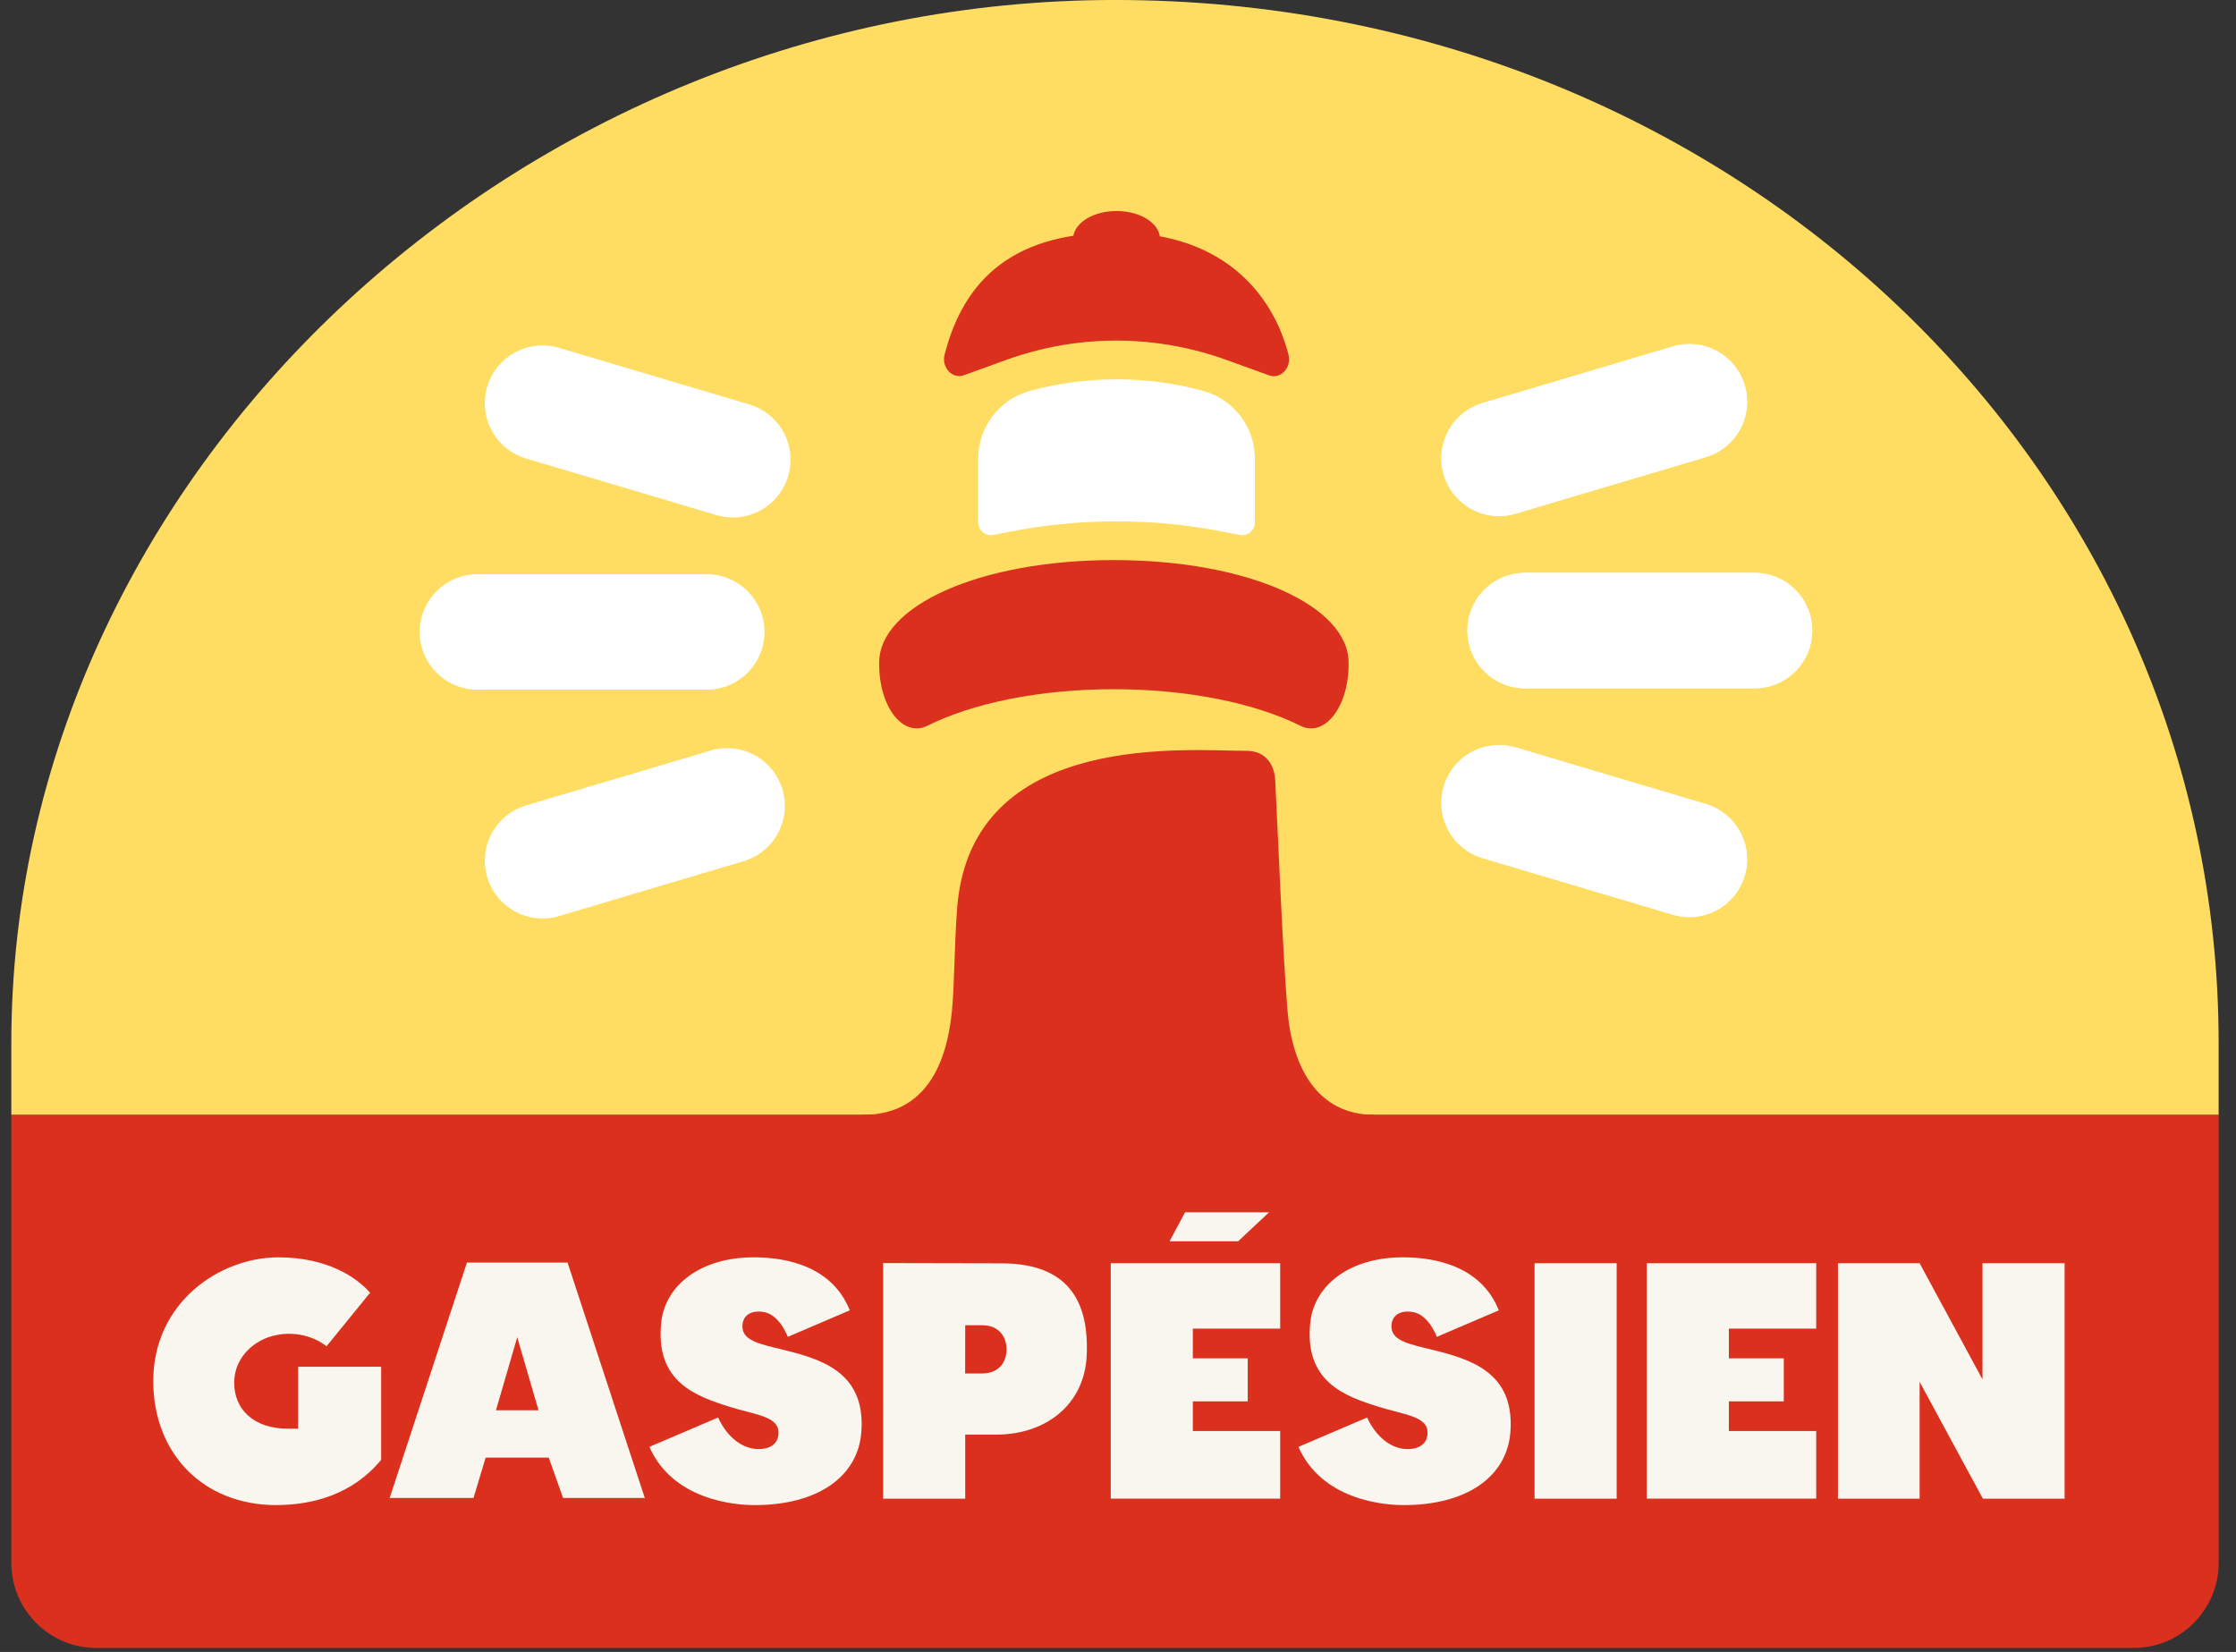 <svg xmlns="http://www.w3.org/2000/svg" viewBox="0 0 1091 806" width="1091" height="806" preserveAspectRatio="xMidYMid meet" style="width: 100%; height: 100%; transform: translate3d(0px, 0px, 0px);"><rect x="0" y="0" width="1091" height="806" fill="#333333" stroke="none"/><defs><clipPath id="__lottie_element_129"><rect width="1091" height="806" x="0" y="0"></rect></clipPath></defs><g clip-path="url(#__lottie_element_129)"><g transform="matrix(2.967,0,0,2.967,5.519,-0.007)" opacity="1" style="display: block;"><g opacity="1" transform="matrix(1,0,0,1,181.498,91.675)"><path fill="rgb(255,221,98)" fill-opacity="1" d=" M0,-91.676 C-98.38,-91.676 -181.498,-13.351 -181.498,79.875 C-181.498,79.875 -181.498,91.676 -181.498,91.676 C-181.498,91.676 181.498,91.676 181.498,91.676 C181.498,91.676 181.498,79.862 181.498,79.862 C181.498,-14.758 101.306,-91.676 0,-91.676z"></path></g><g opacity="1" transform="matrix(1,0,0,1,181.752,74.987)"><path fill="rgb(255,255,255)" fill-opacity="1" d=" M22.754,10.918 C22.754,10.918 22.754,0.461 22.754,0.461 C22.754,-4.774 19.249,-9.354 14.201,-10.72 C4.903,-13.237 -4.898,-13.237 -14.201,-10.72 C-19.249,-9.354 -22.754,-4.77 -22.754,0.461 C-22.754,0.461 -22.754,10.918 -22.754,10.918 C-22.754,12.244 -21.547,13.237 -20.25,12.981 C-20.25,12.981 -17.427,12.433 -17.427,12.433 C-5.917,10.186 5.917,10.186 17.427,12.433 C17.427,12.433 20.25,12.981 20.25,12.981 C21.547,13.237 22.754,12.244 22.754,10.918z"></path></g><g opacity="1" transform="matrix(1,0,0,1,181.32,106.743)"><path fill="rgb(219,48,30)" fill-opacity="1" d=" M-0.003,6.598 C12.297,6.598 23.296,8.934 30.651,12.601 C34.705,14.633 38.68,9.388 38.599,2.292 C38.599,2.292 38.599,2.239 38.599,2.239 C38.599,-7.09 22.125,-14.637 -0.003,-14.637 C-22.126,-14.637 -38.6,-7.077 -38.6,2.239 C-38.6,2.239 -38.6,2.292 -38.6,2.292 C-38.681,9.402 -34.709,14.637 -30.653,12.601 C-23.302,8.921 -12.299,6.598 -0.003,6.598z"></path></g><g opacity="1" transform="matrix(1,0,0,1,181.756,48.557)"><path fill="rgb(219,48,30)" fill-opacity="1" d=" M28.274,9.751 C25.936,0.696 19.262,-7.492 7.124,-9.689 C6.779,-12.026 3.722,-13.855 0.002,-13.855 C-3.668,-13.855 -6.684,-12.076 -7.101,-9.784 C-20.416,-7.739 -25.9,0.558 -28.273,9.739 C-28.83,11.882 -26.986,13.841 -25.092,13.148 C-25.092,13.148 -18.365,10.71 -18.365,10.71 C-6.5,6.382 6.28,6.373 18.146,10.66 C18.146,10.66 25.091,13.176 25.091,13.176 C26.986,13.854 28.83,11.895 28.274,9.751z"></path></g><g opacity="1" transform="matrix(1,0,0,1,182.099,152.957)"><path fill="rgb(219,48,30)" fill-opacity="1" d=" M25.753,-24.589 C26.251,-14.649 26.974,3.381 27.76,13.1 C28.523,22.53 32.664,30.385 42.102,30.385 C42.102,30.385 42.102,32.794 42.102,32.794 C42.102,32.794 -42.102,32.794 -42.102,32.794 C-42.102,32.794 -42.102,30.385 -42.102,30.385 C-32.307,30.385 -28.375,22.916 -27.414,13.34 C-26.961,8.819 -26.953,-0.987 -26.361,-5.49 C-22.747,-32.795 11.577,-29.482 21.045,-29.482 C24.043,-29.482 25.614,-27.393 25.753,-24.589z"></path></g><g opacity="1" transform="matrix(1,0,0,1,181.5,227.173)"><path fill="rgb(219,48,30)" fill-opacity="1" d=" M-181.5,-43.826 C-181.5,-43.826 181.5,-43.826 181.5,-43.826 C181.5,-43.826 181.5,29.801 181.5,29.801 C181.5,37.544 175.249,43.826 167.539,43.826 C167.539,43.826 -167.539,43.826 -167.539,43.826 C-175.249,43.826 -181.5,37.548 -181.5,29.801 C-181.5,29.801 -181.5,-43.826 -181.5,-43.826z"></path></g><g opacity="1" transform="matrix(1,0,0,1,83.199,226.982)"><path fill="rgb(248,246,238)" fill-opacity="1" d=" M5.183,12.723 C5.183,12.723 7.539,19.359 7.539,19.359 C7.539,19.359 20.979,19.359 20.979,19.359 C20.979,19.359 8.275,-19.359 8.275,-19.359 C8.275,-19.359 -8.271,-19.359 -8.271,-19.359 C-8.271,-19.359 -20.979,19.359 -20.979,19.359 C-20.979,19.359 -7.193,19.359 -7.193,19.359 C-7.193,19.359 -5.196,12.723 -5.196,12.723 C-5.196,12.723 5.183,12.723 5.183,12.723z M0,-7.078 C0,-7.078 3.5,4.935 3.5,4.935 C3.5,4.935 -3.5,4.935 -3.5,4.935 C-3.5,4.935 0,-7.078 0,-7.078z"></path></g><g opacity="1" transform="matrix(1,0,0,1,160.376,227.083)"><path fill="rgb(248,246,238)" fill-opacity="1" d=" M1.535,8.838 C10.106,8.838 16.079,3.593 16.465,-4.033 C17.008,-14.76 11.874,-19.348 2.347,-19.33 C2.347,-19.33 -17.008,-19.371 -17.008,-19.371 C-17.008,-19.371 -17.008,19.371 -17.008,19.371 C-17.008,19.371 -3.505,19.371 -3.505,19.371 C-3.505,19.371 -3.505,8.838 -3.505,8.838 C-3.505,8.838 1.535,8.838 1.535,8.838z M-0.673,-1.215 C-0.673,-1.215 -3.518,-1.22 -3.518,-1.22 C-3.518,-1.22 -3.505,-9.152 -3.505,-9.152 C-3.505,-9.152 -0.66,-9.148 -0.66,-9.148 C0.974,-9.148 1.898,-8.446 2.387,-7.862 C2.98,-7.165 3.289,-6.236 3.289,-5.179 C3.285,-2.77 1.728,-1.224 -0.664,-1.224 C-0.664,-1.215 -0.664,-1.215 -0.673,-1.215z"></path></g><g opacity="1" transform="matrix(1,0,0,1,194.734,227.09)"><path fill="rgb(248,246,238)" fill-opacity="1" d=" M13.932,-8.597 C13.932,-8.597 13.932,-19.36 13.932,-19.36 C13.932,-19.36 -13.932,-19.36 -13.932,-19.36 C-13.932,-19.36 -13.932,19.36 -13.932,19.36 C-13.932,19.36 13.932,19.36 13.932,19.36 C13.932,19.36 13.932,8.242 13.932,8.242 C13.932,8.242 -0.434,8.242 -0.434,8.242 C-0.434,8.242 -0.434,3.366 -0.434,3.366 C-0.434,3.366 8.595,3.366 8.595,3.366 C8.595,3.366 8.595,-3.716 8.595,-3.716 C8.595,-3.716 -0.434,-3.716 -0.434,-3.716 C-0.434,-3.716 -0.434,-8.597 -0.434,-8.597 C-0.434,-8.597 13.932,-8.597 13.932,-8.597z"></path></g><g opacity="1" transform="matrix(1,0,0,1,319.028,227.095)"><path fill="rgb(248,246,238)" fill-opacity="1" d=" M18.637,19.359 C18.637,19.359 18.637,-19.359 18.637,-19.359 C18.637,-19.359 5.133,-19.359 5.133,-19.359 C5.133,-19.359 5.133,-0.257 5.133,-0.257 C5.133,-0.257 -5.206,-19.359 -5.206,-19.359 C-5.206,-19.359 -18.637,-19.359 -18.637,-19.359 C-18.637,-19.359 -18.637,19.359 -18.637,19.359 C-18.637,19.359 -5.206,19.359 -5.206,19.359 C-5.206,19.359 -5.206,0.148 -5.206,0.148 C-5.206,0.148 5.199,19.359 5.199,19.359 C5.199,19.359 18.637,19.359 18.637,19.359z"></path></g><g opacity="1" transform="matrix(1,0,0,1,198.663,201.74)"><path fill="rgb(248,246,238)" fill-opacity="1" d=" M3.092,2.382 C3.092,2.382 -8.18,2.382 -8.18,2.382 C-8.18,2.382 -5.637,-2.382 -5.637,-2.382 C-5.637,-2.382 8.18,-2.382 8.18,-2.382 C8.18,-2.382 3.092,2.382 3.092,2.382z"></path></g><g opacity="1" transform="matrix(1,0,0,1,257.25,227.095)"><path fill="rgb(248,246,238)" fill-opacity="1" d=" M6.751,-19.36 C6.751,-19.36 -6.752,-19.36 -6.752,-19.36 C-6.752,-19.36 -6.752,19.359 -6.752,19.359 C-6.752,19.359 6.751,19.359 6.751,19.359 C6.751,19.359 6.751,-19.36 6.751,-19.36z"></path></g><g opacity="1" transform="matrix(1,0,0,1,282.888,227.09)"><path fill="rgb(248,246,238)" fill-opacity="1" d=" M13.931,-8.597 C13.931,-8.597 13.931,-19.36 13.931,-19.36 C13.931,-19.36 -13.932,-19.36 -13.932,-19.36 C-13.932,-19.36 -13.932,19.36 -13.932,19.36 C-13.932,19.36 13.931,19.36 13.931,19.36 C13.931,19.36 13.931,8.242 13.931,8.242 C13.931,8.242 -0.434,8.242 -0.434,8.242 C-0.434,8.242 -0.434,3.366 -0.434,3.366 C-0.434,3.366 8.595,3.366 8.595,3.366 C8.595,3.366 8.595,-3.716 8.595,-3.716 C8.595,-3.716 -0.434,-3.716 -0.434,-3.716 C-0.434,-3.716 -0.434,-8.597 -0.434,-8.597 C-0.434,-8.597 13.931,-8.597 13.931,-8.597z"></path></g><g opacity="1" transform="matrix(1,0,0,1,122.737,227.117)"><path fill="rgb(248,246,238)" fill-opacity="1" d=" M-0.536,20.393 C-0.536,20.393 -0.469,20.393 -0.469,20.393 C9.78,20.393 16.489,15.788 17.055,8.369 C17.804,-1.609 10.234,-3.658 4.054,-5.186 C0.478,-6.067 -2.515,-6.615 -2.506,-8.979 C-2.502,-11.22 -0.474,-11.698 1.196,-11.316 C2.771,-10.956 4.063,-9.419 4.965,-7.28 C4.965,-7.28 15.147,-11.634 15.147,-11.634 C12.329,-18.744 4.988,-20.338 -0.509,-20.353 C-9.52,-20.393 -15.211,-15.652 -15.852,-9.67 C-16.907,0.148 -10.153,2.499 -4.539,4.247 C-0.693,5.478 3.327,5.752 3.426,8.328 C3.516,10.62 1.546,11.32 -0.308,11.164 C-2.681,10.956 -5.019,9.2 -6.509,5.991 C-6.509,5.991 -17.804,10.817 -17.804,10.817 C-13.95,19.549 -3.83,20.389 -0.536,20.393z"></path></g><g opacity="1" transform="matrix(1,0,0,1,42.078,227.137)"><path fill="rgb(248,246,238)" fill-opacity="1" d=" M1.851,-20.373 C-7.856,-20.373 -18.742,-12.908 -18.733,-0.011 C-18.72,11.965 -10.463,20.347 1.425,20.373 C7.483,20.36 14.039,18.644 18.742,12.928 C18.742,12.928 18.742,-2.375 18.742,-2.375 C18.742,-2.375 5.086,-2.375 5.086,-2.375 C5.086,-2.375 5.086,7.809 5.086,7.809 C5.086,7.809 3.341,7.805 3.341,7.805 C-2.237,7.79 -5.437,4.613 -5.423,0.241 C-5.419,-4.063 -1.919,-6.958 1.532,-7.588 C4.395,-8.198 7.666,-7.447 9.758,-5.74 C9.758,-5.74 16.924,-14.549 16.924,-14.549 C14.613,-17.169 9.834,-20.35 1.851,-20.373z"></path></g><g opacity="1" transform="matrix(1,0,0,1,229.472,227.117)"><path fill="rgb(248,246,238)" fill-opacity="1" d=" M-0.536,20.393 C-0.536,20.393 -0.469,20.393 -0.469,20.393 C9.781,20.393 16.49,15.788 17.056,8.369 C17.805,-1.609 10.235,-3.658 4.056,-5.186 C0.479,-6.067 -2.515,-6.615 -2.506,-8.979 C-2.502,-11.22 -0.473,-11.698 1.196,-11.316 C2.772,-10.956 4.065,-9.419 4.967,-7.28 C4.967,-7.28 15.149,-11.634 15.149,-11.634 C12.33,-18.744 4.988,-20.338 -0.509,-20.353 C-9.519,-20.393 -15.21,-15.652 -15.851,-9.67 C-16.906,0.148 -10.152,2.499 -4.539,4.247 C-0.692,5.478 3.328,5.752 3.427,8.328 C3.517,10.62 1.546,11.32 -0.307,11.164 C-2.681,10.956 -5.018,9.2 -6.509,5.991 C-6.509,5.991 -17.804,10.817 -17.804,10.817 C-13.948,19.549 -3.83,20.389 -0.536,20.393z"></path></g></g><g style="display: none;" transform="matrix(0.366,0,0,0.366,715.982,279.502)" opacity="1"><g opacity="1" transform="matrix(1,0,0,1,0,0)"><path stroke-linecap="round" stroke-linejoin="miter" fill-opacity="0" stroke-miterlimit="10" stroke="rgb(255,255,255)" stroke-opacity="1" stroke-width="153.9" d=" M76.95,76.95 C76.95,76.95 382.739,76.95 382.739,76.95"></path></g></g><g style="display: none;" transform="matrix(0.366,0,0,0.366,703.282,167.868)" opacity="1"><g opacity="1" transform="matrix(1,0,0,1,203.779,114.665)"><path stroke-linecap="round" stroke-linejoin="miter" fill-opacity="0" stroke-miterlimit="10" stroke="rgb(255,255,255)" stroke-opacity="1" stroke-width="153.9" d=" M-126.829,37.715 C-126.829,37.715 126.829,-37.715 126.829,-37.715"></path></g></g><g style="display: none;" transform="matrix(0.366,0,0,0.366,703.282,363.52)" opacity="1"><g opacity="1" transform="matrix(1,0,0,1,203.779,114.665)"><path stroke-linecap="round" stroke-linejoin="miter" fill-opacity="0" stroke-miterlimit="10" stroke="rgb(255,255,255)" stroke-opacity="1" stroke-width="153.9" d=" M-126.829,-37.715 C-126.829,-37.715 126.829,37.715 126.829,37.715"></path></g></g><g transform="matrix(0.366,0,0,0.366,703.282,363.52)" opacity="1" style="display: block;"><g opacity="1" transform="matrix(1,0,0,1,203.779,114.665)"><path stroke-linecap="round" stroke-linejoin="miter" fill-opacity="0" stroke-miterlimit="10" stroke="rgb(255,255,255)" stroke-opacity="1" stroke-width="153.9" d=" M-126.829,-37.715 C-126.829,-37.715 126.829,37.715 126.829,37.715"></path></g></g><g transform="matrix(0.366,0,0,0.366,703.282,167.868)" opacity="1" style="display: block;"><g opacity="1" transform="matrix(1,0,0,1,203.779,114.665)"><path stroke-linecap="round" stroke-linejoin="miter" fill-opacity="0" stroke-miterlimit="10" stroke="rgb(255,255,255)" stroke-opacity="1" stroke-width="153.9" d=" M-126.829,37.715 C-126.829,37.715 126.829,-37.715 126.829,-37.715"></path></g></g><g transform="matrix(0.366,0,0,0.366,715.982,279.502)" opacity="1" style="display: block;"><g opacity="1" transform="matrix(1,0,0,1,0,0)"><path stroke-linecap="round" stroke-linejoin="miter" fill-opacity="0" stroke-miterlimit="10" stroke="rgb(255,255,255)" stroke-opacity="1" stroke-width="153.9" d=" M76.95,76.95 C76.95,76.95 382.739,76.95 382.739,76.95"></path></g></g><g transform="matrix(0.366,0,0,0.366,703.282,363.52)" opacity="1" style="display: block;"><g opacity="1" transform="matrix(1,0,0,1,203.779,114.665)"><path stroke-linecap="round" stroke-linejoin="miter" fill-opacity="0" stroke-miterlimit="10" stroke="rgb(255,255,255)" stroke-opacity="1" stroke-width="153.9" d=" M-126.829,-37.715 C-126.829,-37.715 126.829,37.715 126.829,37.715"></path></g></g><g transform="matrix(0.366,0,0,0.366,703.282,167.868)" opacity="1" style="display: block;"><g opacity="1" transform="matrix(1,0,0,1,203.779,114.665)"><path stroke-linecap="round" stroke-linejoin="miter" fill-opacity="0" stroke-miterlimit="10" stroke="rgb(255,255,255)" stroke-opacity="1" stroke-width="153.9" d=" M-126.829,37.715 C-126.829,37.715 126.829,-37.715 126.829,-37.715"></path></g></g><g transform="matrix(0.366,0,0,0.366,715.982,279.502)" opacity="1" style="display: block;"><g opacity="1" transform="matrix(1,0,0,1,0,0)"><path stroke-linecap="round" stroke-linejoin="miter" fill-opacity="0" stroke-miterlimit="10" stroke="rgb(255,255,255)" stroke-opacity="1" stroke-width="153.9" d=" M76.95,76.95 C76.95,76.95 382.739,76.95 382.739,76.95"></path></g></g><g style="display: none;"><g><path stroke-linecap="round" stroke-linejoin="miter" fill-opacity="0" stroke-miterlimit="10"></path></g></g><g style="display: none;"><g><path stroke-linecap="round" stroke-linejoin="miter" fill-opacity="0" stroke-miterlimit="10"></path></g></g><g style="display: none;"><g><path stroke-linecap="round" stroke-linejoin="miter" fill-opacity="0" stroke-miterlimit="10"></path></g></g><g style="display: none;" transform="matrix(-0.366,0,0,-0.366,373.018,336.498)" opacity="1"><g opacity="1" transform="matrix(1,0,0,1,0,0)"><path stroke-linecap="round" stroke-linejoin="miter" fill-opacity="0" stroke-miterlimit="10" stroke="rgb(255,255,255)" stroke-opacity="1" stroke-width="153.9" d=" M76.95,76.95 C76.95,76.95 382.739,76.95 382.739,76.95"></path></g></g><g style="display: none;" transform="matrix(-0.366,0,0,-0.366,385.718,448.132)" opacity="1"><g opacity="1" transform="matrix(1,0,0,1,203.779,114.665)"><path stroke-linecap="round" stroke-linejoin="miter" fill-opacity="0" stroke-miterlimit="10" stroke="rgb(255,255,255)" stroke-opacity="1" stroke-width="153.9" d=" M-126.829,37.715 C-126.829,37.715 126.829,-37.715 126.829,-37.715"></path></g></g><g style="display: none;" transform="matrix(-0.366,0,0,-0.366,385.718,252.48)" opacity="1"><g opacity="1" transform="matrix(1,0,0,1,203.779,114.665)"><path stroke-linecap="round" stroke-linejoin="miter" fill-opacity="0" stroke-miterlimit="10" stroke="rgb(255,255,255)" stroke-opacity="1" stroke-width="153.9" d=" M-126.829,-37.715 C-126.829,-37.715 126.829,37.715 126.829,37.715"></path></g></g><g transform="matrix(-0.366,0,0,-0.366,373.018,336.498)" opacity="1" style="display: block;"><g opacity="1" transform="matrix(1,0,0,1,0,0)"><path stroke-linecap="round" stroke-linejoin="miter" fill-opacity="0" stroke-miterlimit="10" stroke="rgb(255,255,255)" stroke-opacity="1" stroke-width="153.9" d=" M76.95,76.95 C76.95,76.95 382.739,76.95 382.739,76.95"></path></g></g><g transform="matrix(-0.366,0,0,-0.366,385.718,448.132)" opacity="1" style="display: block;"><g opacity="1" transform="matrix(1,0,0,1,203.779,114.665)"><path stroke-linecap="round" stroke-linejoin="miter" fill-opacity="0" stroke-miterlimit="10" stroke="rgb(255,255,255)" stroke-opacity="1" stroke-width="153.9" d=" M-119.226,35.454 C-76.995,22.896 126.829,-37.715 126.829,-37.715"></path></g></g><g transform="matrix(-0.366,0,0,-0.366,385.718,252.48)" opacity="1" style="display: block;"><g opacity="1" transform="matrix(1,0,0,1,203.779,114.665)"><path stroke-linecap="round" stroke-linejoin="miter" fill-opacity="0" stroke-miterlimit="10" stroke="rgb(255,255,255)" stroke-opacity="1" stroke-width="153.9" d=" M-126.829,-37.715 C-126.829,-37.715 126.829,37.715 126.829,37.715"></path></g></g><g style="display: none;"><g><path stroke-linecap="round" stroke-linejoin="miter" fill-opacity="0" stroke-miterlimit="10"></path></g></g><g style="display: none;"><g><path stroke-linecap="round" stroke-linejoin="miter" fill-opacity="0" stroke-miterlimit="10"></path></g></g><g style="display: none;"><g><path stroke-linecap="round" stroke-linejoin="miter" fill-opacity="0" stroke-miterlimit="10"></path></g></g></g></svg>